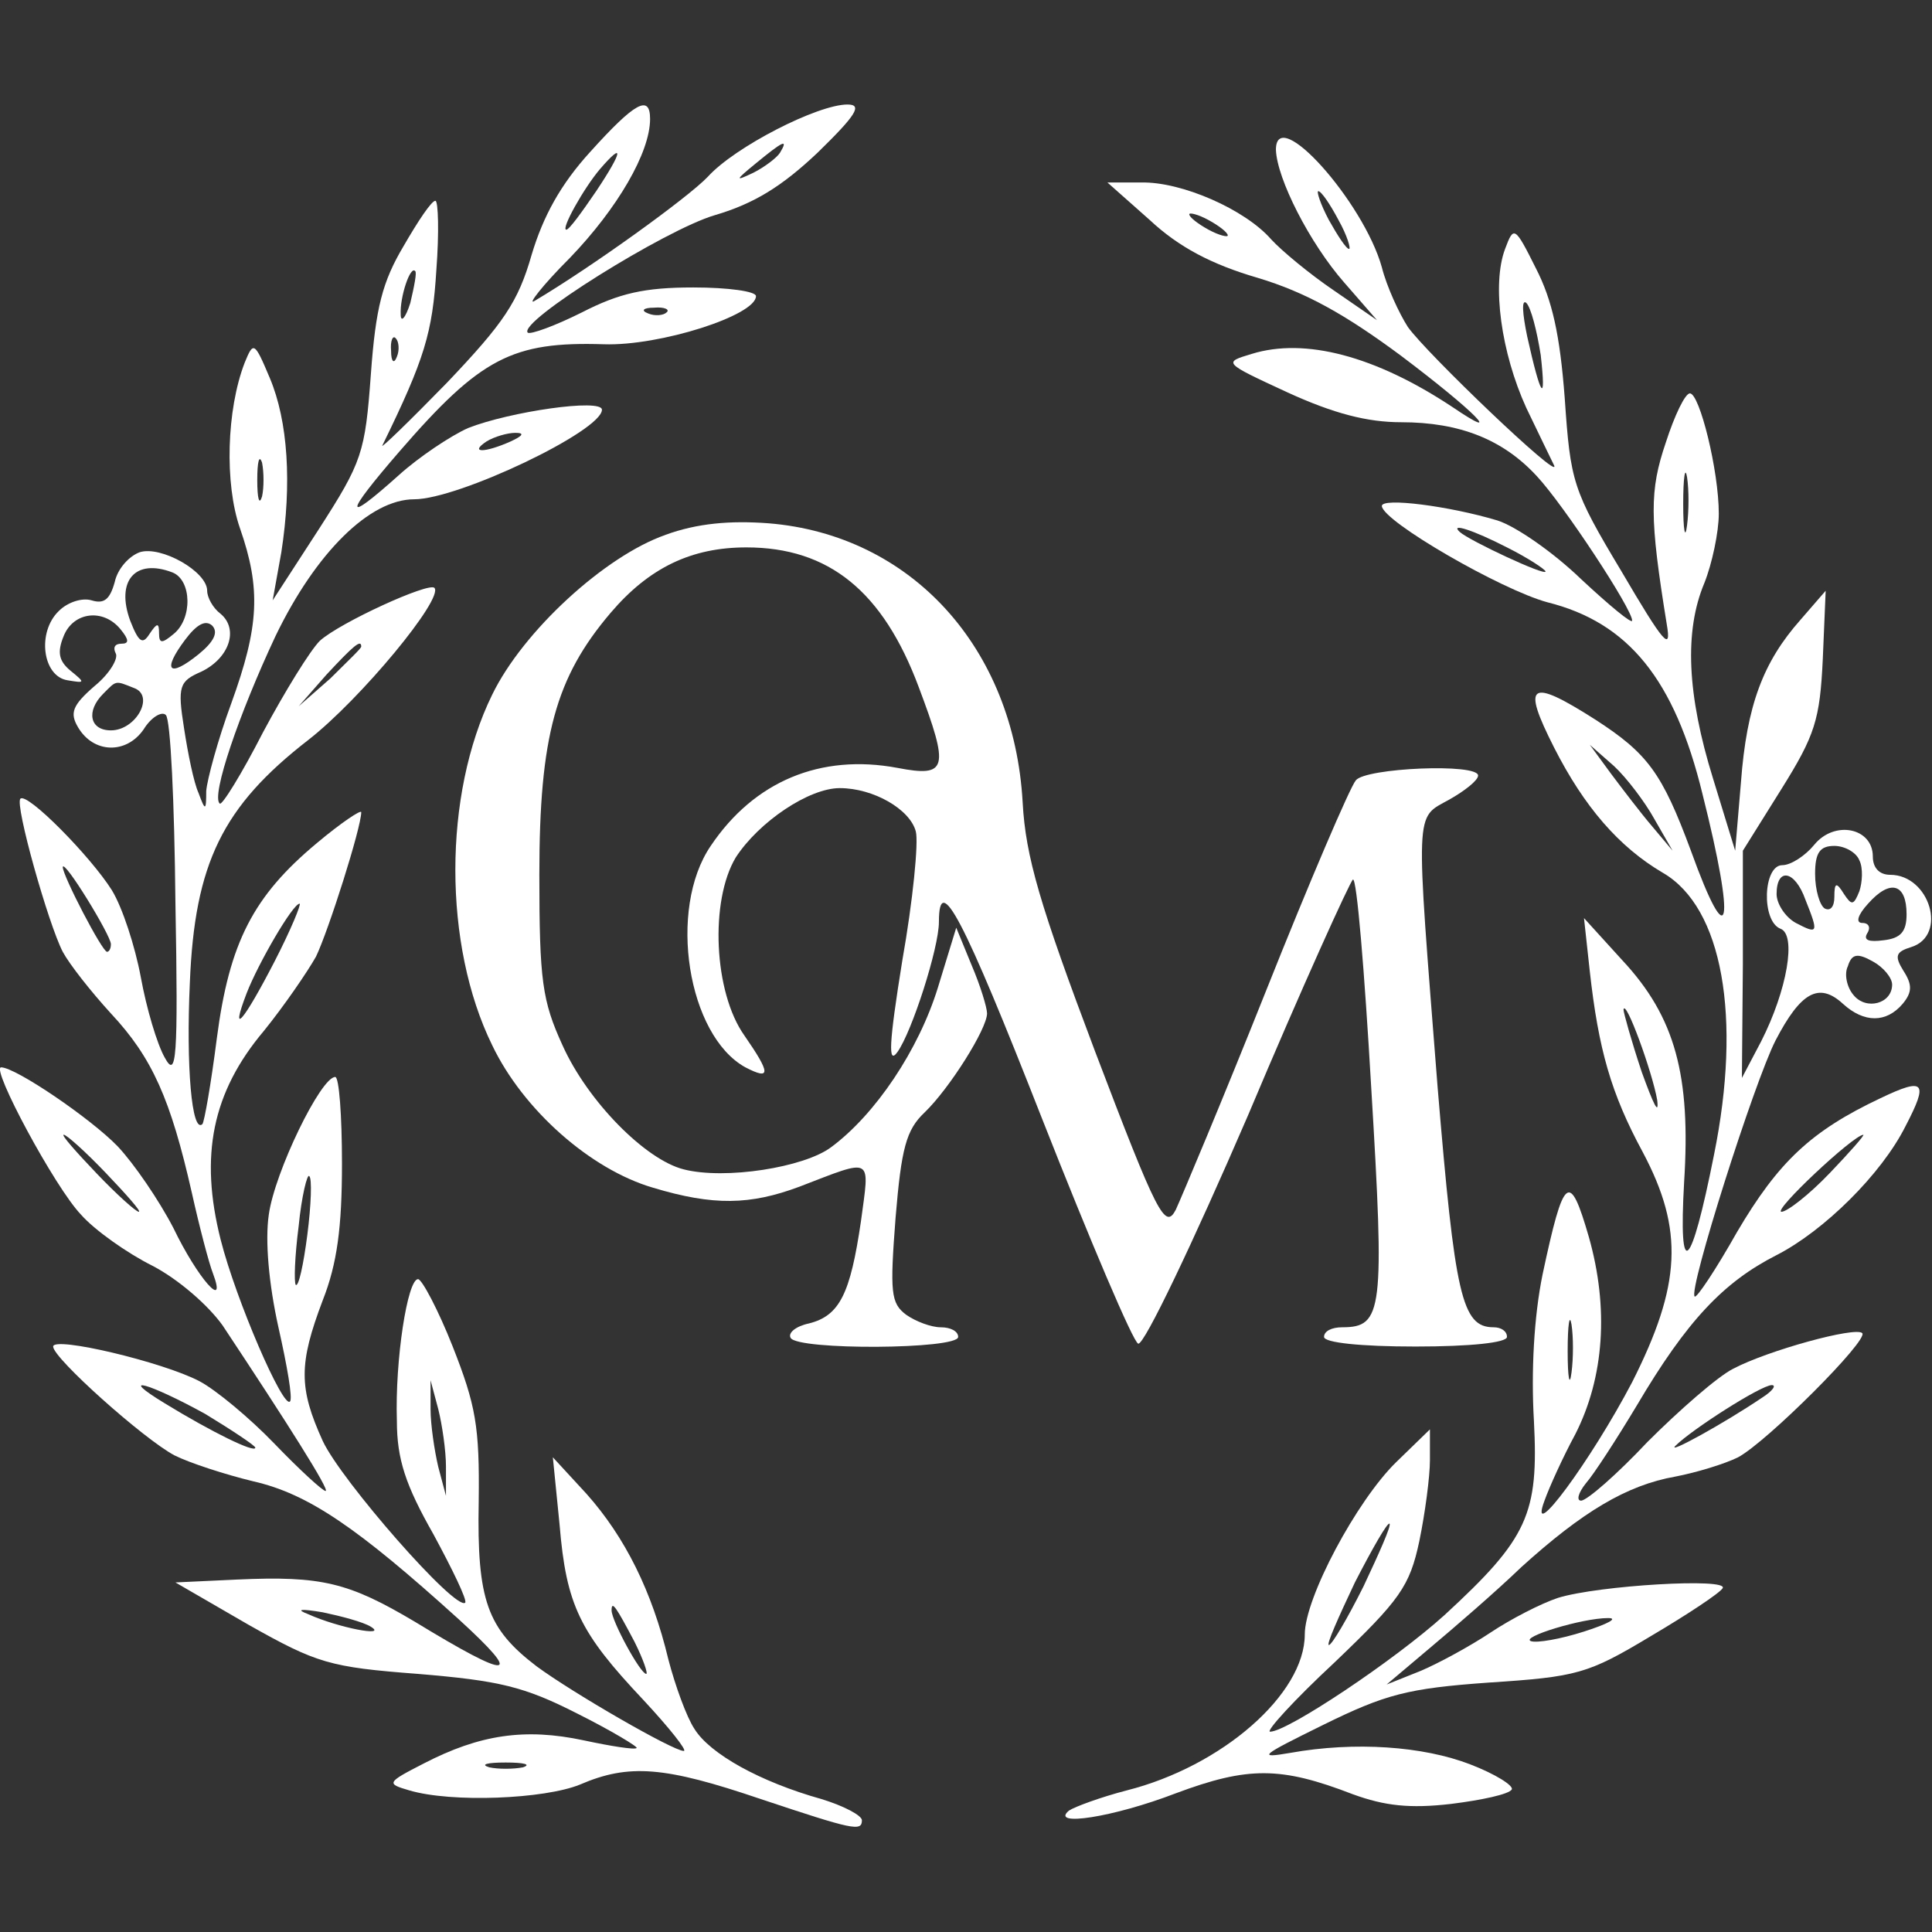 <?xml version="1.0" encoding="UTF-8" standalone="no"?>
<svg
   fill="none"
   viewBox="0 0 128 128"
   version="1.1"
   id="svg1"
   sodipodi:docname="favicon.svg"
   xml:space="preserve"
   inkscape:version="1.4 (86a8ad7, 2024-10-11)"
   xmlns:inkscape="http://www.inkscape.org/namespaces/inkscape"
   xmlns:sodipodi="http://sodipodi.sourceforge.net/DTD/sodipodi-0.dtd"
   xmlns="http://www.w3.org/2000/svg"
   xmlns:svg="http://www.w3.org/2000/svg"><rect x="0" y="0" width="128" height="128" fill="#333333" stroke="none"/><defs
     id="defs1" /><sodipodi:namedview
     id="namedview1"
     pagecolor="#ffffff"
     bordercolor="#000000"
     borderopacity="0.25"
     inkscape:showpageshadow="2"
     inkscape:pageopacity="0.0"
     inkscape:pagecheckerboard="0"
     inkscape:deskcolor="#d1d1d1"
     inkscape:zoom="4.5585938"
     inkscape:cx="136.66495"
     inkscape:cy="107.16024"
     inkscape:window-width="3440"
     inkscape:window-height="1369"
     inkscape:window-x="-8"
     inkscape:window-y="-8"
     inkscape:window-maximized="1"
     inkscape:current-layer="svg1" /><style
     id="style1">
        path { fill: #000; }
        @media (prefers-color-scheme: dark) {
            path { fill: #FFF; }
        }
    </style><g
     id="g1"
     transform="matrix(1.062,0,0,1.062,-3.996,6.924)"
     style="fill:#ffffff;fill-opacity:1"><path
       d="m 40.594,2.943 c -1.862,2.042 -2.943,4.024 -3.664,6.427 -0.841,2.943 -1.742,4.265 -5.286,7.989 -2.343,2.403 -4.205,4.205 -4.024,3.904 2.643,-5.406 3.123,-7.028 3.364,-10.932 0.18,-2.343 0.12,-4.325 -0.06,-4.325 -0.24,0 -1.081,1.261 -1.982,2.823 -1.321,2.222 -1.742,3.844 -2.042,7.989 -0.36,4.925 -0.541,5.466 -3.244,9.671 l -2.883,4.445 0.541,-3.003 c 0.661,-4.265 0.42,-8.169 -0.721,-10.872 -0.961,-2.282 -1.021,-2.282 -1.562,-0.961 -1.141,2.943 -1.261,7.568 -0.3,10.331 1.321,3.784 1.201,6.127 -0.541,10.932 -0.841,2.282 -1.502,4.745 -1.562,5.466 0,1.261 -0.06,1.261 -0.481,0.12 -0.3,-0.661 -0.661,-2.463 -0.901,-4.024 -0.42,-2.643 -0.3,-2.943 1.081,-3.544 1.742,-0.841 2.343,-2.643 1.201,-3.604 -0.481,-0.36 -0.841,-1.021 -0.841,-1.442 0,-1.201 -2.883,-2.823 -4.205,-2.403 -0.661,0.24 -1.382,1.021 -1.562,1.862 -0.3,1.081 -0.661,1.382 -1.442,1.141 -0.601,-0.18 -1.502,0.12 -2.042,0.661 -1.382,1.321 -1.021,4.084 0.541,4.325 1.081,0.18 1.141,0.18 0.18,-0.601 -0.721,-0.601 -0.841,-1.141 -0.42,-2.162 0.601,-1.502 2.463,-1.742 3.544,-0.42 0.541,0.661 0.541,0.901 0.06,0.901 -0.42,0 -0.541,0.24 -0.36,0.601 0.18,0.3 -0.36,1.261 -1.321,2.042 -1.382,1.201 -1.562,1.682 -1.021,2.583 0.961,1.622 3.003,1.682 4.084,0.12 0.481,-0.781 1.141,-1.141 1.382,-0.901 0.3,0.24 0.541,5.526 0.601,11.653 0.18,9.911 0.06,11.052 -0.661,9.731 -0.481,-0.841 -1.141,-3.063 -1.502,-5.046 -0.36,-1.922 -1.141,-4.325 -1.802,-5.406 -1.321,-2.102 -5.286,-6.127 -5.706,-5.706 -0.36,0.36 1.742,7.809 2.643,9.55 0.42,0.781 1.742,2.463 3.003,3.844 2.583,2.763 3.724,5.346 5.046,11.172 0.481,2.162 1.081,4.445 1.321,5.046 0.901,2.403 -0.961,0.3 -2.463,-2.823 -0.901,-1.742 -2.463,-4.024 -3.484,-5.106 -1.682,-1.742 -6.367,-4.925 -7.268,-4.925 -0.661,0 3.364,7.508 4.985,9.19 0.841,0.961 2.883,2.403 4.445,3.183 1.622,0.841 3.484,2.463 4.385,3.724 4.024,6.067 6.727,10.331 6.427,10.331 -0.18,0 -1.622,-1.321 -3.183,-2.943 C 19.331,81.93 17.229,80.188 16.207,79.647 13.925,78.446 7.078,76.824 7.078,77.485 c 0,0.721 5.646,5.766 7.568,6.787 0.961,0.481 3.183,1.201 4.925,1.622 3.424,0.781 6.487,2.883 12.794,8.589 4.145,3.784 3.304,3.844 -2.703,0.18 -4.145,-2.463 -5.826,-2.883 -11.112,-2.643 l -3.844,0.18 4.565,2.643 c 4.265,2.403 5.046,2.643 10.572,3.063 5.046,0.42 6.607,0.781 9.911,2.463 2.162,1.081 3.844,2.102 3.724,2.162 -0.12,0.12 -1.622,-0.12 -3.304,-0.481 -3.664,-0.781 -6.487,-0.36 -9.971,1.442 -2.343,1.201 -2.343,1.261 -0.901,1.682 2.643,0.781 8.409,0.541 10.632,-0.36 3.063,-1.321 5.286,-1.141 11.292,0.901 5.766,1.922 6.307,2.042 6.307,1.321 0,-0.3 -1.141,-0.901 -2.523,-1.321 -3.844,-1.081 -6.968,-2.823 -7.929,-4.385 -0.481,-0.721 -1.201,-2.703 -1.622,-4.325 C 44.438,92.741 42.757,89.378 40.354,86.675 l -2.102,-2.282 0.42,4.205 c 0.42,5.046 1.261,6.727 5.226,10.932 1.622,1.742 2.763,3.183 2.523,3.183 -0.661,0 -6.908,-3.604 -9.19,-5.286 -3.063,-2.343 -3.724,-4.084 -3.604,-10.271 0.06,-4.685 -0.18,-6.007 -1.622,-9.671 -0.901,-2.282 -1.922,-4.205 -2.162,-4.205 -0.661,0 -1.442,5.046 -1.321,8.83 0,2.403 0.541,4.024 2.282,7.088 1.201,2.222 2.102,4.084 1.982,4.265 -0.601,0.541 -7.748,-7.628 -8.89,-10.091 -1.502,-3.304 -1.502,-4.805 0,-8.77 0.901,-2.282 1.201,-4.565 1.201,-8.529 0,-3.003 -0.18,-5.406 -0.42,-5.406 -0.901,0 -3.784,5.947 -4.145,8.589 -0.24,1.622 0,4.325 0.601,7.028 0.541,2.403 0.901,4.445 0.721,4.625 -0.42,0.481 -3.364,-6.307 -4.325,-10.091 -1.321,-5.226 -0.541,-9.19 2.703,-13.034 1.261,-1.562 2.703,-3.664 3.244,-4.625 0.781,-1.622 2.823,-8.049 2.823,-9.01 0,-0.18 -1.261,0.661 -2.763,1.922 -3.964,3.304 -5.466,6.187 -6.247,12.193 -0.36,2.823 -0.781,5.226 -0.901,5.346 -0.661,0.601 -1.021,-3.604 -0.781,-8.83 0.3,-7.448 2.042,-10.992 7.388,-15.137 3.244,-2.523 8.469,-8.83 7.869,-9.49 -0.36,-0.36 -5.886,2.162 -7.148,3.304 -0.601,0.601 -2.162,3.123 -3.544,5.706 -1.321,2.583 -2.583,4.625 -2.703,4.445 -0.541,-0.481 1.201,-5.586 3.484,-10.451 2.523,-5.226 5.886,-8.529 8.649,-8.529 2.763,0 11.713,-4.265 11.713,-5.586 0,-0.721 -5.766,0.12 -8.349,1.141 -1.081,0.481 -3.063,1.802 -4.325,2.943 -3.484,3.123 -3.424,2.523 0.06,-1.502 5.046,-5.826 7.028,-6.847 12.734,-6.667 3.484,0.12 9.49,-1.802 9.49,-3.003 0,-0.3 -1.742,-0.541 -3.904,-0.541 -3.063,0 -4.625,0.36 -6.968,1.562 -1.682,0.841 -3.183,1.382 -3.364,1.261 C 36.029,13.575 45.279,7.809 48.343,6.908 50.805,6.187 52.547,5.106 54.77,3.003 57.172,0.661 57.593,-5e-6 56.632,-5e-6 54.77,-5e-6 49.604,2.643 47.922,4.505 46.661,5.826 40.654,10.151 37.11,12.253 36.63,12.554 37.591,11.292 39.333,9.55 42.276,6.487 44.318,3.003 44.318,0.901 c 0,-1.562 -0.961,-1.021 -3.724,2.042 z M 52.427,3.003 C 52.247,3.304 51.466,3.904 50.745,4.265 49.604,4.805 49.604,4.745 50.925,3.664 52.607,2.282 52.968,2.102 52.427,3.003 Z M 40.955,5.406 c -0.901,1.321 -1.682,2.403 -1.862,2.403 -0.36,0 1.081,-2.583 2.102,-3.784 1.502,-1.742 1.442,-1.141 -0.24,1.382 z m -11.593,6.968 c -0.3,0.961 -0.601,1.261 -0.601,0.721 -0.06,-1.081 0.601,-3.063 0.901,-2.703 0.12,0.06 -0.06,0.961 -0.3,1.982 z m 15.977,0.601 c -0.18,0.18 -0.721,0.24 -1.141,0.06 -0.481,-0.18 -0.3,-0.36 0.36,-0.36 0.661,-0.06 1.021,0.12 0.781,0.3 z m -16.818,2.763 c -0.18,0.481 -0.36,0.3 -0.36,-0.36 -0.06,-0.661 0.12,-1.021 0.3,-0.781 0.18,0.18 0.24,0.721 0.06,1.141 z m 7.088,5.286 c -1.622,0.721 -2.583,0.721 -1.502,0 0.481,-0.3 1.321,-0.541 1.802,-0.541 0.601,0 0.481,0.18 -0.3,0.541 z m -15.497,3.424 c -0.18,0.601 -0.3,0.12 -0.3,-1.021 0,-1.141 0.12,-1.622 0.3,-1.081 0.12,0.601 0.12,1.562 0,2.102 z m -5.586,4.745 c 1.201,0.481 1.261,2.883 0.06,3.844 -0.721,0.601 -0.901,0.601 -0.901,-0.06 0,-0.661 -0.12,-0.661 -0.601,0.06 -0.42,0.661 -0.661,0.541 -1.201,-0.841 -0.901,-2.463 0.3,-3.904 2.643,-3.003 z m 1.622,5.106 c -1.862,1.502 -2.282,1.021 -0.841,-0.901 0.721,-0.961 1.261,-1.261 1.682,-0.901 0.42,0.42 0.12,1.021 -0.841,1.802 z m 10.151,-0.481 c 0,0.12 -0.901,0.961 -1.922,1.982 l -1.982,1.742 1.742,-1.982 c 1.682,-1.802 2.162,-2.222 2.162,-1.742 z m -14.176,2.583 c 1.321,0.481 0.12,2.643 -1.442,2.643 -1.321,0 -1.562,-1.201 -0.481,-2.282 0.841,-0.841 0.721,-0.841 1.922,-0.36 z m -1.442,15.977 c 0,0.3 -0.12,0.481 -0.24,0.481 -0.3,0 -2.763,-4.745 -2.763,-5.286 0.06,-0.541 3.003,4.265 3.003,4.805 z m 10.211,1.081 c -1.922,3.724 -2.823,4.805 -1.742,1.982 0.721,-1.862 2.883,-5.586 3.304,-5.586 0.12,0 -0.541,1.622 -1.562,3.604 z M 10.381,66.673 c 1.261,1.321 2.222,2.403 2.042,2.403 -0.18,0 -1.382,-1.081 -2.643,-2.403 -1.261,-1.321 -2.222,-2.403 -2.042,-2.403 0.18,0 1.382,1.081 2.643,2.403 z m 12.554,3.844 c -0.24,1.862 -0.541,3.244 -0.721,3.123 -0.12,-0.18 -0.06,-1.802 0.18,-3.664 0.18,-1.862 0.541,-3.304 0.661,-3.123 0.18,0.12 0.12,1.802 -0.12,3.664 z m -6.367,11.172 c 1.682,1.021 3.123,1.982 3.123,2.102 0,0.36 -2.703,-0.961 -5.646,-2.763 -3.063,-1.862 -0.961,-1.261 2.523,0.661 z m 15.016,3.304 v 1.802 L 31.104,84.993 C 30.864,83.972 30.623,82.35 30.623,81.389 v -1.802 l 0.481,1.802 c 0.24,0.961 0.481,2.583 0.481,3.604 z m -4.685,9.971 c 1.081,0.661 -2.042,0.06 -3.904,-0.781 -0.781,-0.3 -0.541,-0.36 0.901,-0.12 1.141,0.24 2.523,0.601 3.003,0.901 z m 16.458,0.961 c 0.541,1.081 0.841,1.982 0.721,1.982 -0.36,0 -2.162,-3.304 -2.162,-3.964 0,-0.661 0.3,-0.18 1.442,1.982 z m -6.968,7.809 c -0.601,0.12 -1.562,0.12 -2.102,0 -0.601,-0.18 -0.12,-0.3 1.021,-0.3 1.141,0 1.622,0.12 1.081,0.3 z"
       id="path1-0"
       style="fill:#ffffff;fill-opacity:1;stroke:none;stroke-width:0.06" /><path
       d="m 83.361,2.823 c 0.06,1.802 2.102,5.826 4.265,8.289 l 2.042,2.343 -2.703,-1.862 C 85.463,10.572 83.721,9.13 83.061,8.409 81.439,6.547 77.475,4.805 74.952,4.865 h -2.102 l 2.643,2.343 c 1.802,1.682 3.844,2.763 6.727,3.604 3.003,0.901 5.466,2.282 8.95,4.865 4.625,3.484 6.547,5.466 3.183,3.183 -4.805,-3.183 -9.19,-4.325 -12.494,-3.304 -1.802,0.541 -1.802,0.541 2.222,2.403 2.883,1.321 4.985,1.862 7.088,1.862 3.664,0 6.367,1.081 8.469,3.364 1.682,1.802 5.947,8.289 5.947,9.01 0,0.24 -1.442,-0.961 -3.183,-2.583 -1.742,-1.682 -4.084,-3.304 -5.226,-3.664 -3.003,-0.901 -7.208,-1.442 -7.208,-0.901 0.06,0.961 7.448,5.226 10.331,6.007 5.046,1.261 7.929,4.805 9.671,11.953 2.102,8.349 1.682,10.211 -0.721,3.544 -1.802,-4.865 -2.703,-6.067 -5.947,-8.169 -4.145,-2.643 -4.625,-2.282 -2.583,1.742 1.862,3.664 4.024,6.187 6.787,7.809 3.724,2.162 4.925,9.01 3.183,17.599 -1.442,7.268 -2.222,7.989 -1.862,1.682 0.42,-6.607 -0.541,-10.271 -3.844,-13.815 l -2.403,-2.643 0.36,3.304 c 0.541,4.865 1.321,7.628 3.304,11.292 2.583,4.865 2.403,8.289 -0.661,14.356 -2.583,4.925 -6.547,10.271 -5.466,7.388 0.3,-0.841 1.141,-2.703 1.922,-4.145 1.802,-3.544 2.102,-7.869 0.841,-12.313 -1.201,-4.145 -1.562,-3.844 -2.883,2.343 -0.541,2.643 -0.721,6.067 -0.541,9.13 0.3,5.826 -0.36,7.328 -5.586,12.133 -3.123,2.823 -9.791,7.268 -10.872,7.268 -0.3,0 1.502,-1.982 4.024,-4.325 4.084,-3.904 4.685,-4.745 5.286,-7.568 0.36,-1.742 0.661,-4.024 0.661,-5.046 v -1.922 l -2.102,2.042 c -2.463,2.403 -5.706,8.469 -5.706,10.752 0,3.724 -5.166,8.229 -11.112,9.731 -1.622,0.42 -3.244,1.021 -3.604,1.261 -1.201,1.021 2.763,0.42 6.667,-1.081 4.505,-1.682 6.547,-1.682 11.052,0.06 1.982,0.721 3.544,0.901 6.127,0.601 1.922,-0.24 3.604,-0.601 3.784,-0.901 0.12,-0.24 -1.021,-0.961 -2.583,-1.562 -2.943,-1.141 -7.208,-1.442 -11.232,-0.721 -2.102,0.36 -1.862,0.18 2.042,-1.742 3.904,-1.922 5.286,-2.282 10.331,-2.643 5.526,-0.36 6.187,-0.541 10.091,-2.883 2.343,-1.382 4.325,-2.703 4.505,-3.003 0.42,-0.661 -7.748,-0.18 -10.271,0.601 -1.081,0.36 -2.943,1.321 -4.205,2.162 -1.261,0.841 -3.244,1.922 -4.385,2.403 l -2.102,0.841 2.703,-2.282 c 1.502,-1.261 4.084,-3.484 5.706,-5.046 3.784,-3.424 6.547,-5.106 9.611,-5.646 1.261,-0.24 3.063,-0.781 3.904,-1.201 1.802,-0.961 8.169,-7.328 7.748,-7.748 -0.42,-0.42 -5.886,1.081 -8.049,2.222 -0.961,0.481 -3.364,2.583 -5.346,4.565 -1.922,2.042 -3.784,3.664 -4.145,3.664 -0.3,0 -0.18,-0.481 0.3,-1.081 0.481,-0.541 1.922,-2.763 3.183,-4.865 3.123,-5.286 5.406,-7.688 8.71,-9.37 2.943,-1.502 6.547,-5.046 8.049,-8.049 1.442,-2.763 1.201,-3.063 -1.562,-1.742 -4.325,2.042 -6.367,3.964 -8.95,8.349 -1.321,2.343 -2.523,4.145 -2.643,4.024 -0.42,-0.36 3.724,-13.395 5.046,-15.977 1.562,-3.003 2.703,-3.664 4.205,-2.282 1.321,1.201 2.703,1.201 3.724,0 0.601,-0.721 0.601,-1.201 0.06,-2.042 -0.601,-0.961 -0.481,-1.201 0.481,-1.502 2.283,-0.721 1.141,-4.505 -1.321,-4.505 -0.661,0 -1.081,-0.42 -1.081,-1.141 0,-1.802 -2.403,-2.282 -3.664,-0.721 -0.541,0.661 -1.442,1.261 -1.982,1.261 -1.201,0 -1.321,3.484 -0.12,3.964 1.021,0.36 0.42,3.844 -1.201,7.028 l -1.201,2.282 0.06,-7.088 v -7.088 l 2.403,-3.844 c 2.102,-3.364 2.403,-4.325 2.583,-8.109 l 0.18,-4.265 -1.562,1.802 c -2.343,2.643 -3.364,5.346 -3.724,10.151 l -0.36,4.265 -1.382,-4.505 c -1.622,-5.226 -1.802,-9.19 -0.541,-12.193 0.481,-1.201 0.901,-3.183 0.901,-4.325 0,-2.703 -1.201,-7.508 -1.802,-7.508 -0.3,0 -0.961,1.382 -1.502,3.063 -1.021,3.003 -1.021,4.685 0.06,11.352 0.3,1.742 -0.18,1.201 -2.823,-3.304 -3.063,-5.106 -3.183,-5.586 -3.544,-10.812 -0.3,-3.964 -0.781,-6.127 -1.802,-8.109 C 98.257,7.568 98.197,7.568 97.657,9.01 c -0.841,2.222 -0.24,6.487 1.321,9.911 0.781,1.622 1.562,3.244 1.742,3.604 0.42,1.021 -7.989,-7.028 -9.13,-8.649 -0.541,-0.841 -1.321,-2.523 -1.622,-3.724 C 88.827,6.067 83.361,-0.06 83.361,2.823 Z m 3.904,4.385 c 0.541,0.961 0.781,1.802 0.661,1.802 -0.18,0 -0.721,-0.841 -1.261,-1.802 -0.541,-1.021 -0.781,-1.802 -0.661,-1.802 0.18,0 0.721,0.781 1.261,1.802 z m -6.908,0.961 c 0,0.12 -0.541,0 -1.201,-0.36 C 78.496,7.448 77.955,7.028 77.955,6.847 c 0,-0.12 0.541,0 1.201,0.36 0.661,0.36 1.201,0.781 1.201,0.961 z M 99.879,15.617 c 0.36,3.183 0,2.643 -0.841,-1.141 -0.3,-1.442 -0.36,-2.343 -0.06,-2.102 0.3,0.3 0.661,1.742 0.901,3.244 z m 9.13,10.632 c -0.12,0.961 -0.24,0.3 -0.24,-1.321 0,-1.682 0.12,-2.403 0.24,-1.682 0.12,0.781 0.12,2.102 0,3.003 z m -11.232,1.382 c 1.321,0.661 2.403,1.382 2.403,1.502 0,0.3 -4.745,-1.922 -5.346,-2.463 -0.661,-0.601 0.841,-0.12 2.943,0.961 z m 9.19,16.939 1.141,1.982 -1.261,-1.502 c -0.721,-0.841 -1.862,-2.343 -2.583,-3.304 l -1.321,-1.802 1.502,1.321 c 0.781,0.721 1.922,2.222 2.523,3.304 z m 12.794,2.583 c 0.24,0.481 0.18,1.382 0,1.922 -0.36,0.901 -0.481,0.901 -0.961,0.18 -0.481,-0.781 -0.601,-0.721 -0.601,0.18 0,0.601 -0.24,0.901 -0.601,0.721 -0.3,-0.18 -0.601,-1.141 -0.601,-2.162 0,-1.321 0.3,-1.742 1.201,-1.742 0.661,0 1.382,0.42 1.562,0.901 z m -3.364,2.463 c 0.841,2.102 0.781,2.162 -0.601,1.442 -0.661,-0.36 -1.201,-1.201 -1.201,-1.802 0,-1.682 1.141,-1.502 1.802,0.36 z m 6.307,0.901 c 0,1.081 -0.36,1.502 -1.442,1.622 -0.901,0.12 -1.261,0 -1.021,-0.42 0.24,-0.36 0.12,-0.661 -0.3,-0.661 -0.42,0 -0.3,-0.481 0.36,-1.201 1.382,-1.562 2.403,-1.261 2.403,0.661 z m -0.901,4.385 c 0,1.201 -1.622,1.622 -2.403,0.661 -0.42,-0.481 -0.601,-1.321 -0.36,-1.802 0.24,-0.781 0.601,-0.841 1.562,-0.3 0.661,0.36 1.201,1.021 1.201,1.442 z m -14.656,7.208 c 0.12,1.021 -0.24,0.24 -0.961,-1.742 -0.661,-1.982 -1.141,-3.724 -1.141,-3.904 0.12,-0.721 1.802,3.904 2.102,5.646 z m 10.752,4.565 c -1.261,1.321 -2.643,2.403 -3.003,2.403 -0.541,-0.06 4.445,-4.745 5.106,-4.805 0.12,0 -0.841,1.081 -2.102,2.403 z m -16.098,12.434 c -0.12,0.961 -0.24,0.3 -0.24,-1.321 0,-1.682 0.12,-2.403 0.24,-1.682 0.12,0.781 0.12,2.102 0,3.003 z m 11.893,1.562 c -2.403,1.622 -6.007,3.604 -5.406,3.003 1.021,-1.021 5.346,-3.784 6.007,-3.784 0.3,0 0.06,0.36 -0.601,0.781 z M 88.827,92.441 c -1.021,2.042 -1.982,3.664 -2.162,3.664 -0.18,0 0.601,-1.742 1.622,-3.904 1.081,-2.102 2.042,-3.784 2.162,-3.664 0.12,0.12 -0.661,1.862 -1.622,3.904 z m 13.755,2.823 c -1.502,0.481 -2.943,0.721 -3.304,0.601 -0.721,-0.24 3.183,-1.442 4.805,-1.442 0.661,0 0,0.36 -1.502,0.841 z"
       id="path2"
       style="fill:#ffffff;fill-opacity:1;stroke:none;stroke-width:0.06" /><path
       d="m 45.279,26.849 c -3.784,1.321 -8.89,6.007 -10.812,9.971 -3.063,6.247 -3.063,15.617 0,21.864 1.922,4.024 6.127,7.748 10.031,8.89 3.784,1.141 6.067,1.081 9.13,-0.06 4.685,-1.802 4.385,-1.922 3.844,2.162 -0.661,4.505 -1.321,5.886 -3.244,6.367 -0.841,0.18 -1.321,0.601 -1.141,0.901 0.42,0.781 10.451,0.721 10.451,-0.06 0,-0.36 -0.481,-0.601 -1.081,-0.601 -0.601,0 -1.562,-0.36 -2.162,-0.781 -0.961,-0.721 -1.021,-1.382 -0.661,-6.067 0.36,-4.325 0.661,-5.466 1.802,-6.547 1.562,-1.502 3.904,-5.226 3.904,-6.187 0,-0.36 -0.42,-1.742 -0.961,-3.003 l -0.961,-2.343 -1.141,3.724 c -1.201,3.904 -3.904,7.929 -6.667,9.971 -1.682,1.261 -6.607,2.042 -9.19,1.382 -2.403,-0.601 -6.007,-4.265 -7.568,-7.748 -1.261,-2.763 -1.442,-4.024 -1.442,-10.632 0,-8.649 1.021,-12.313 4.445,-16.338 2.403,-2.823 5.046,-4.084 8.469,-4.084 5.166,0 8.529,2.763 10.752,8.71 1.922,5.106 1.802,5.646 -1.321,5.046 -4.805,-0.901 -8.95,0.841 -11.653,4.865 -2.703,3.964 -1.442,11.833 2.162,13.815 1.622,0.841 1.562,0.36 -0.06,-1.982 -1.922,-2.703 -2.162,-8.409 -0.541,-11.112 1.442,-2.222 4.565,-4.325 6.487,-4.325 2.102,0 4.385,1.321 4.745,2.703 0.18,0.661 -0.18,4.325 -0.841,8.049 -0.841,5.226 -0.901,6.547 -0.3,5.706 0.901,-1.261 2.583,-6.487 2.583,-8.109 0,-3.183 1.502,-0.3 6.427,12.253 3.003,7.628 5.706,13.995 6.007,14.055 0.36,0.12 3.424,-6.307 6.847,-14.236 3.364,-7.989 6.367,-14.596 6.547,-14.716 0.24,-0.12 0.721,5.706 1.141,12.974 0.841,13.935 0.721,14.956 -1.802,14.956 -0.661,0 -1.141,0.24 -1.141,0.601 0,0.36 2.282,0.601 5.706,0.601 3.424,0 5.706,-0.24 5.706,-0.601 0,-0.36 -0.36,-0.601 -0.841,-0.601 -1.982,0 -2.403,-1.982 -3.484,-14.956 -1.382,-17.659 -1.442,-16.758 0.721,-17.96 0.961,-0.541 1.802,-1.201 1.802,-1.502 0,-0.781 -7.028,-0.481 -7.628,0.3 -0.36,0.42 -2.883,6.307 -5.586,13.094 -2.703,6.787 -5.286,12.914 -5.646,13.695 -0.661,1.261 -1.141,0.36 -5.046,-9.911 -3.424,-9.07 -4.325,-12.133 -4.505,-15.497 -0.541,-9.671 -6.968,-16.698 -15.857,-17.419 -2.403,-0.18 -4.445,0 -6.427,0.721 z"
       id="path3"
       style="fill:#ffffff;fill-opacity:1;stroke:none;stroke-width:0.06" /></g></svg>
